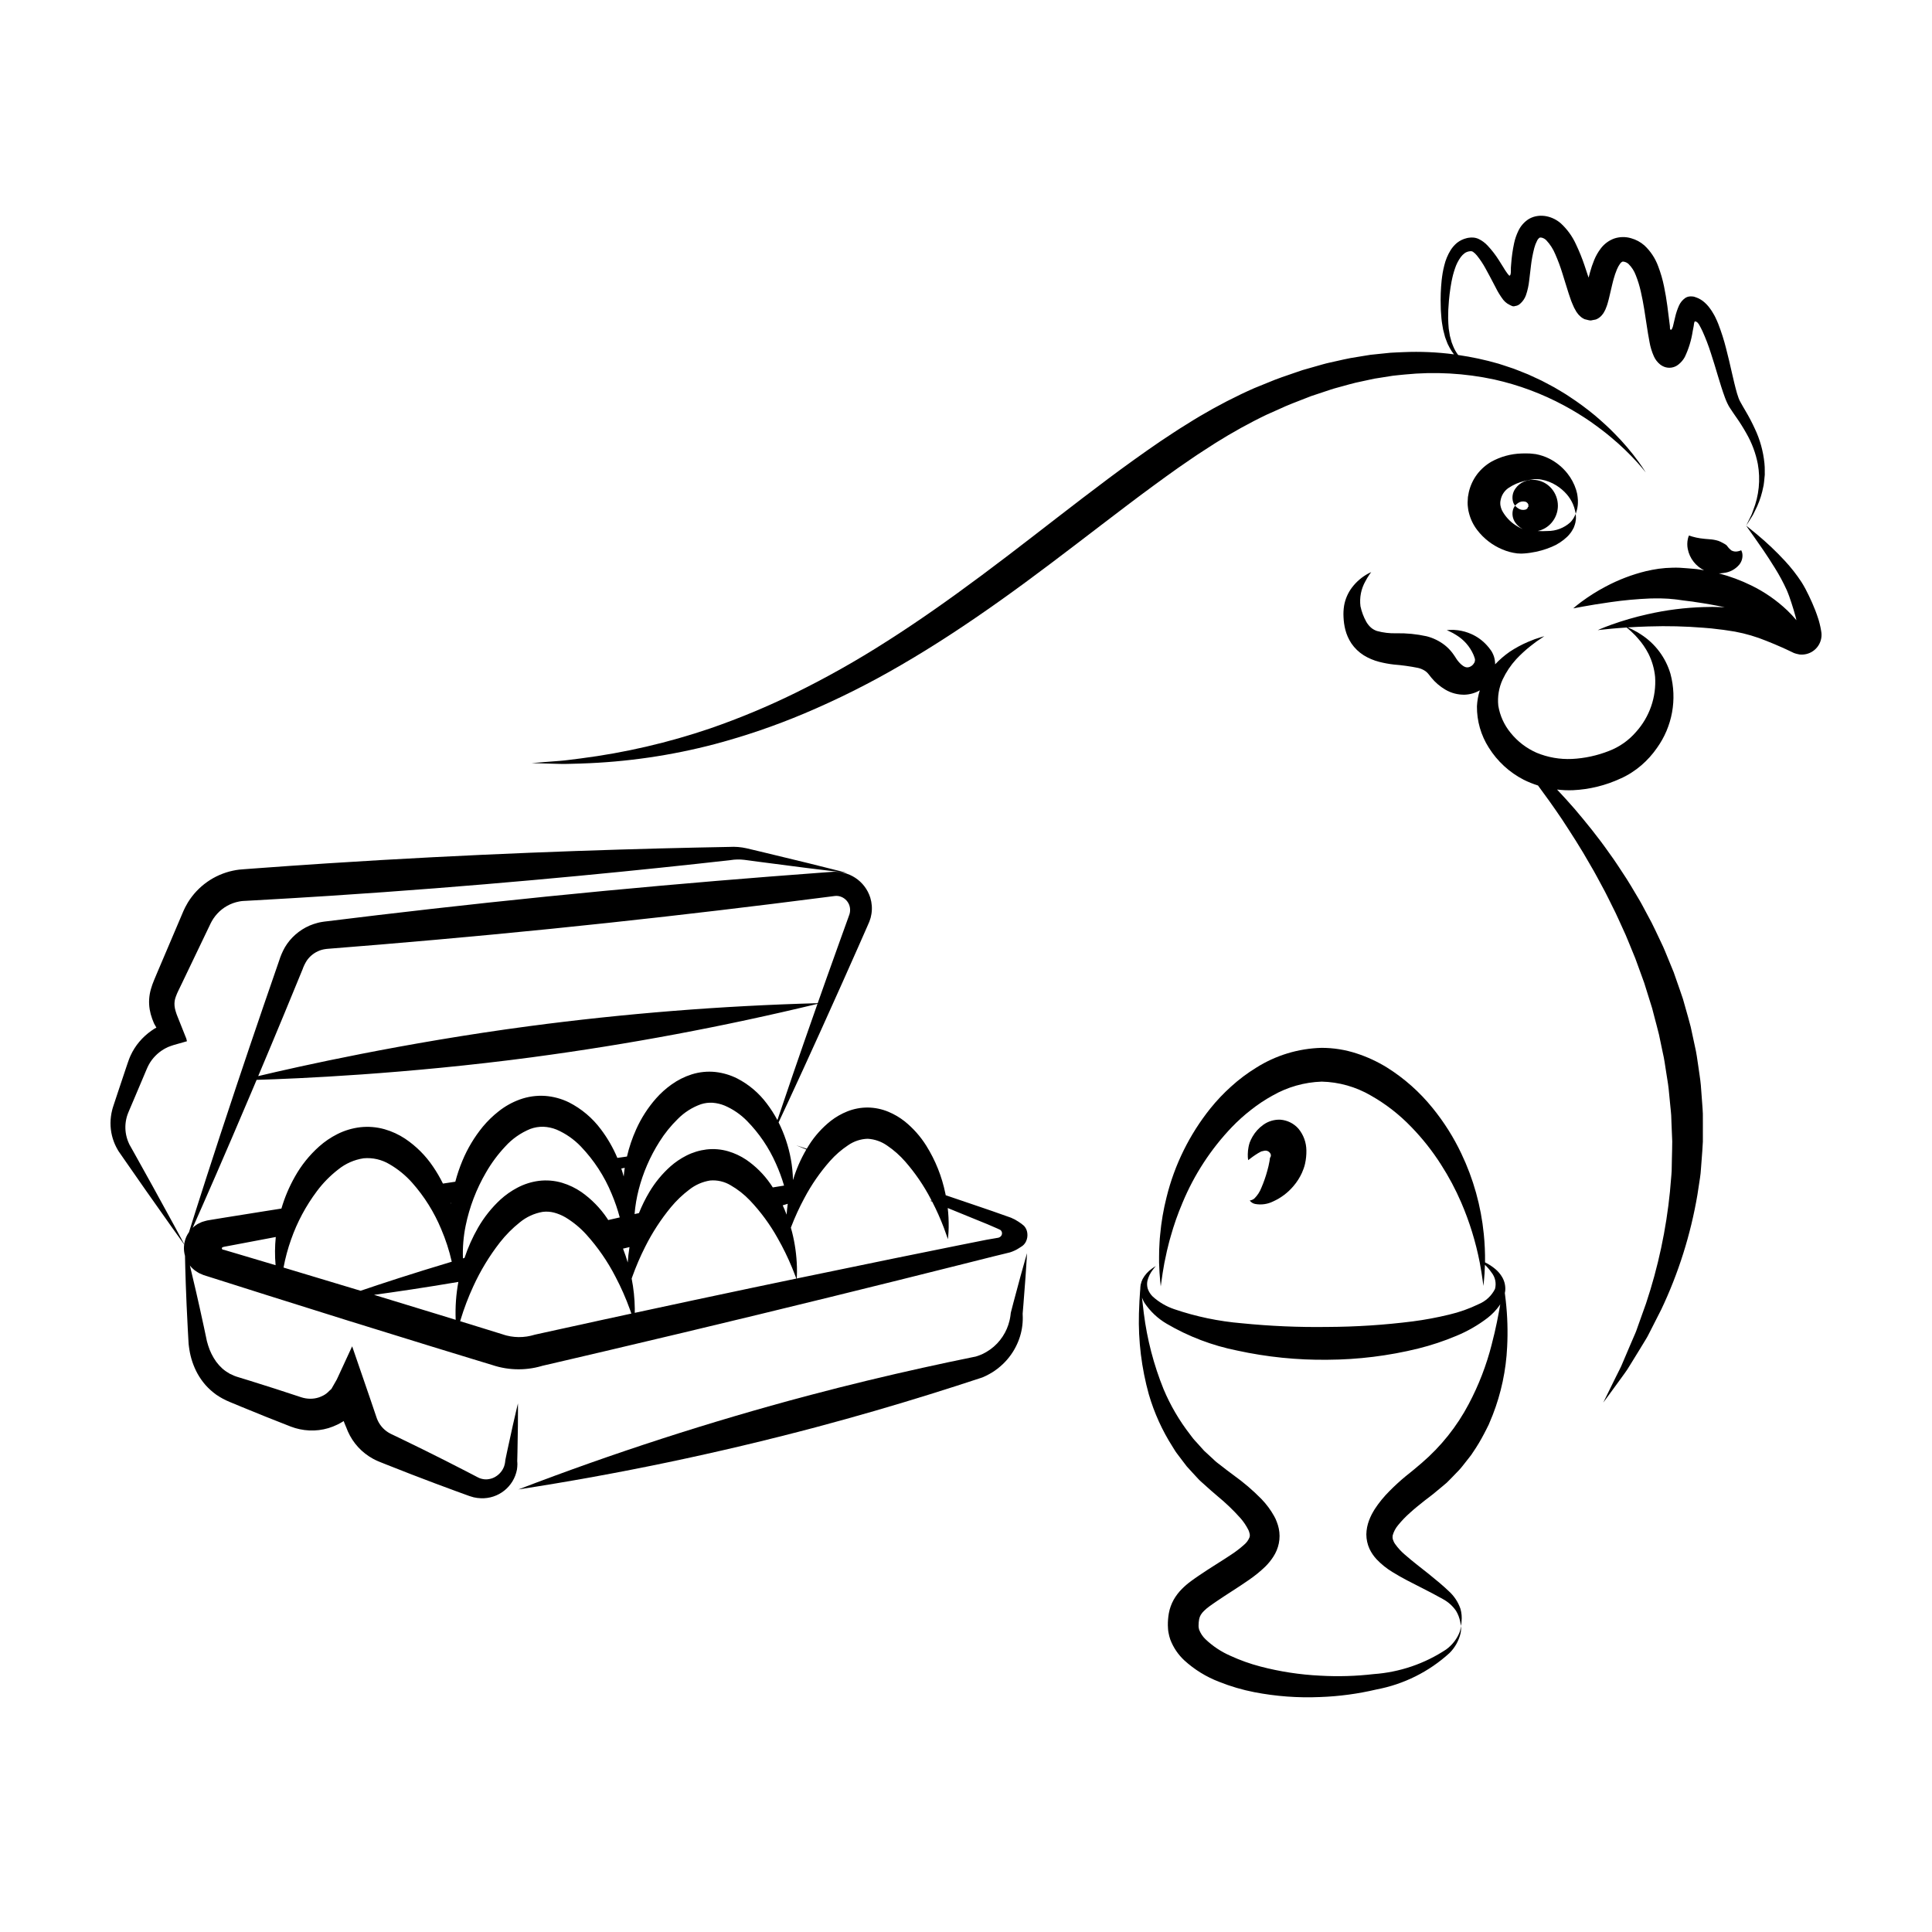 <?xml version="1.0" encoding="UTF-8"?>
<!-- Uploaded to: SVG Repo, www.svgrepo.com, Generator: SVG Repo Mixer Tools -->
<svg fill="#000000" width="800px" height="800px" version="1.1" viewBox="144 144 512 512" xmlns="http://www.w3.org/2000/svg">
 <g>
  <path d="m542.8 486.66c0.035-0.195 0.082-0.391 0.102-0.586 0.109-1.25-0.164-2.504-0.793-3.59-0.477-0.82-1.09-1.551-1.816-2.16-0.84-0.703-1.758-1.305-2.742-1.785v-0.055c0.031-2.492-0.082-4.984-0.332-7.461-0.734-7.402-2.75-14.621-5.957-21.332-2.043-4.305-4.594-8.352-7.606-12.051-3.398-4.215-7.473-7.84-12.059-10.719-2.523-1.562-5.223-2.82-8.047-3.738-3.012-0.992-6.16-1.496-9.332-1.492-6.144 0.16-12.129 1.98-17.324 5.266-2.375 1.461-4.606 3.137-6.668 5.016-1.949 1.754-3.762 3.66-5.41 5.703-5.566 6.93-9.551 14.996-11.672 23.629-0.82 3.231-1.383 6.523-1.684 9.844-0.168 1.449-0.191 2.816-0.266 4.059-0.035 1.246-0.02 2.387-0.027 3.402 0.074 2.043 0.156 3.613 0.281 4.68l0.16 1.621 0.227-1.613c0.121-1.055 0.391-2.602 0.73-4.57 0.207-0.977 0.438-2.066 0.691-3.254 0.305-1.176 0.574-2.457 0.992-3.805l-0.004-0.004c0.852-3.047 1.902-6.035 3.144-8.945 3.086-7.426 7.519-14.219 13.078-20.035 1.559-1.621 3.234-3.129 5.008-4.512 1.801-1.43 3.715-2.707 5.727-3.816 3.984-2.285 8.469-3.559 13.062-3.715 4.574 0.105 9.051 1.371 13.004 3.672 3.969 2.246 7.586 5.059 10.742 8.348 2.965 3.051 5.613 6.398 7.894 9.992 2.043 3.18 3.82 6.519 5.32 9.988 2.211 5.129 3.863 10.48 4.93 15.965 0.352 1.969 0.621 3.516 0.746 4.566l0.227 1.613 0.156-1.621c0.109-0.941 0.184-2.277 0.242-3.988v0.004c0.652 0.625 1.238 1.316 1.754 2.059 0.98 1.223 1.316 2.84 0.91 4.352-0.914 1.82-2.457 3.25-4.34 4.023-2.492 1.211-5.109 2.137-7.805 2.769-3.176 0.773-6.391 1.375-9.633 1.797-7.508 0.953-15.07 1.445-22.641 1.473-7.578 0.109-15.16-0.219-22.703-0.977-6.098-0.508-12.109-1.762-17.898-3.738-2.094-0.711-4.023-1.844-5.668-3.324-0.594-0.578-1.051-1.281-1.324-2.062-0.211-0.688-0.246-1.414-0.102-2.113 0.266-1.086 0.762-2.098 1.453-2.973 0.484-0.637 0.777-0.953 0.777-0.953h0.004c-0.363 0.211-0.711 0.438-1.043 0.688-1.027 0.719-1.871 1.672-2.469 2.773-0.23 0.461-0.395 0.953-0.496 1.457l-0.008-0.102-0.027 0.324h-0.004c-0.047 0.301-0.074 0.605-0.074 0.906l-0.066 0.777c-0.102 1.32-0.223 3.266-0.293 5.789v0.004c-0.195 7.223 0.688 14.434 2.621 21.395 1.43 4.906 3.551 9.586 6.301 13.891 0.379 0.582 0.715 1.203 1.148 1.762l1.293 1.711c0.438 0.574 0.879 1.152 1.324 1.734l1.496 1.637 1.527 1.656c0.512 0.559 1.109 1.031 1.672 1.555 1.121 1 2.356 2.137 3.406 2.988v0.004c2.18 1.785 4.219 3.738 6.098 5.84 0.812 0.926 1.504 1.945 2.066 3.039 0.051 0.117 0.121 0.238 0.164 0.348l0.105 0.32v-0.004c0.066 0.184 0.113 0.371 0.145 0.566 0.047 0.262 0.031 0.531-0.039 0.785-0.309 0.793-0.816 1.496-1.477 2.035-1.055 0.945-2.184 1.809-3.371 2.582-2.582 1.738-5.531 3.484-8.457 5.481-0.367 0.246-0.734 0.496-1.098 0.754-0.375 0.27-0.699 0.48-1.121 0.805h0.004c-0.855 0.621-1.656 1.309-2.398 2.055-0.859 0.855-1.598 1.82-2.195 2.871-0.621 1.117-1.055 2.324-1.285 3.578-0.191 1.066-0.277 2.144-0.262 3.227-0.004 0.234 0.027 0.637 0.047 0.945 0.016 0.328 0.059 0.652 0.125 0.973 0.109 0.629 0.27 1.25 0.48 1.852 0.797 2.09 2.062 3.965 3.699 5.492 2.695 2.461 5.832 4.394 9.242 5.695 3.016 1.207 6.141 2.125 9.332 2.746 5.738 1.109 11.586 1.543 17.422 1.285 5.035-0.176 10.039-0.848 14.941-2.008 7.227-1.359 13.934-4.703 19.363-9.664 1.418-1.418 2.418-3.199 2.902-5.144 0.066-0.289 0.109-0.582 0.129-0.879 0.027-0.211 0.035-0.422 0.023-0.637l-0.016-0.512-0.074 0.508-0.004-0.004c-0.027 0.207-0.07 0.41-0.133 0.609-0.066 0.277-0.156 0.551-0.27 0.812-0.746 1.711-1.934 3.195-3.441 4.301-5.734 3.801-12.355 6.051-19.219 6.539-4.703 0.547-9.441 0.688-14.168 0.418-5.359-0.258-10.68-1.07-15.871-2.43-2.719-0.711-5.367-1.66-7.922-2.832-2.457-1.07-4.707-2.566-6.644-4.418-0.734-0.711-1.301-1.574-1.664-2.531-0.051-0.172-0.086-0.352-0.113-0.531-0.02-0.082-0.027-0.164-0.023-0.246 0.004-0.102-0.016-0.109-0.008-0.289v-0.004c0-0.574 0.055-1.148 0.16-1.711 0.078-0.387 0.219-0.762 0.414-1.102 0.246-0.402 0.543-0.77 0.883-1.09 0.457-0.445 0.945-0.855 1.461-1.223 0.25-0.195 0.637-0.453 0.953-0.676l1.008-0.691c2.707-1.852 5.551-3.566 8.449-5.59 1.555-1.062 3.016-2.25 4.371-3.555 0.789-0.777 1.488-1.641 2.09-2.57 0.711-1.078 1.215-2.285 1.477-3.551 0.273-1.312 0.266-2.668-0.012-3.977-0.125-0.59-0.301-1.164-0.52-1.723l-0.32-0.793c-0.113-0.25-0.242-0.473-0.367-0.711-0.922-1.664-2.059-3.195-3.379-4.566-2.269-2.309-4.734-4.418-7.371-6.305-1.305-0.93-2.266-1.727-3.363-2.562-0.523-0.422-1.09-0.797-1.57-1.25l-1.449-1.348-1.438-1.324-1.289-1.43-1.277-1.41c-0.434-0.461-0.77-0.988-1.16-1.473-2.863-3.688-5.227-7.731-7.031-12.031-2.602-6.438-4.359-13.188-5.227-20.082-0.211-1.637-0.367-3.031-0.488-4.172v0.004c0.176 0.473 0.391 0.93 0.648 1.363 1.52 2.277 3.531 4.18 5.894 5.562 5.785 3.394 12.098 5.797 18.676 7.109 7.883 1.723 15.934 2.539 24 2.438 8.078-0.043 16.125-1.039 23.973-2.969 3.465-0.859 6.856-1.988 10.148-3.375 2.961-1.219 5.75-2.828 8.293-4.781 1.168-0.918 2.203-1.992 3.07-3.199 0.09-0.129 0.168-0.27 0.25-0.406-0.469 2.727-1.141 6.387-2.269 10.656l0.004 0.004c-1.395 5.496-3.441 10.805-6.098 15.812-3.121 5.926-7.336 11.211-12.414 15.578l-2.016 1.707c-0.688 0.582-1.52 1.223-2.262 1.828-1.52 1.258-2.973 2.59-4.356 3.992-1.441 1.445-2.734 3.027-3.856 4.734-0.277 0.477-0.559 0.926-0.816 1.422l0.004-0.004c-0.262 0.516-0.496 1.043-0.699 1.582-0.449 1.184-0.691 2.434-0.715 3.699 0.004 1.316 0.289 2.617 0.828 3.816 0.484 1.02 1.121 1.957 1.887 2.781 1.234 1.297 2.633 2.422 4.16 3.352 2.707 1.684 5.195 2.887 7.441 4.039 2.227 1.129 4.281 2.188 5.934 3.133 1.398 0.746 2.602 1.812 3.504 3.113 0.543 0.895 0.922 1.875 1.121 2.902 0.078 0.363 0.129 0.645 0.16 0.832l0.051 0.289 0.043-0.289c0.031-0.191 0.066-0.477 0.102-0.855h-0.004c0.125-1.145 0.027-2.301-0.289-3.406-0.617-1.785-1.676-3.383-3.074-4.648-1.547-1.473-3.297-2.941-5.305-4.551-1.984-1.598-4.223-3.266-6.301-5.098h-0.004c-0.984-0.832-1.863-1.785-2.613-2.836-0.281-0.391-0.492-0.828-0.629-1.289-0.078-0.332-0.09-0.672-0.035-1.008 0.277-1.004 0.77-1.934 1.441-2.727 0.965-1.184 2.027-2.289 3.176-3.297 1.207-1.113 2.586-2.195 3.969-3.301 0.73-0.559 1.406-1.051 2.184-1.68l2.387-1.98 1.188-1.004c0.379-0.352 0.73-0.73 1.094-1.098l2.129-2.203c0.699-0.734 1.281-1.562 1.914-2.336l0.918-1.172 0.453-0.586 0.402-0.617 0.004 0.004c1.082-1.582 2.07-3.231 2.957-4.934 0.426-0.836 0.863-1.652 1.254-2.477 0.348-0.844 0.691-1.676 1.031-2.5v0.004c2.258-5.781 3.551-11.891 3.836-18.09 0.211-4.07 0.086-8.148-0.367-12.199-0.082-0.789-0.168-1.473-0.246-2.059z"/>
  <path d="m480.42 451.79c-0.145 0.828-0.332 1.645-0.566 2.453-0.418 1.551-0.949 3.07-1.586 4.547-0.406 1.047-1.027 2-1.824 2.797-0.25 0.223-0.547 0.387-0.867 0.484-0.125 0.039-0.254 0.062-0.387 0.074 0.348 0.48 0.863 0.805 1.445 0.918 1.609 0.297 3.273 0.062 4.742-0.664 2.086-0.934 3.934-2.328 5.406-4.078 0.91-1.055 1.66-2.234 2.238-3.5 0.16-0.348 0.301-0.699 0.426-1.059 0.168-0.449 0.305-0.906 0.406-1.375 0.254-1.152 0.371-2.332 0.352-3.512-0.02-2.117-0.77-4.164-2.129-5.789-1.219-1.371-2.926-2.215-4.754-2.356-1.629-0.07-3.238 0.41-4.562 1.367-1.152 0.824-2.117 1.887-2.824 3.113-0.293 0.5-0.543 1.02-0.75 1.559-0.133 0.391-0.238 0.793-0.312 1.203-0.121 0.621-0.188 1.25-0.199 1.883-0.02 0.535 0.016 1.066 0.098 1.594 0 0 0.453-0.363 1.234-0.922 0.391-0.277 0.863-0.598 1.402-0.926 0.27-0.168 0.551-0.32 0.84-0.457 0.23-0.074 0.469-0.129 0.711-0.164 0.746-0.207 1.527 0.195 1.797 0.922 0.074 0.262 0.043 0.543-0.09 0.785-0.102 0.168-0.188 0.191-0.188 0.191s0.016 0.012 0.055-0.008c0.051-0.145 0.012 0.148-0.023 0.328-0.023 0.195-0.043 0.391-0.09 0.59z"/>
  <path d="m626.63 311.24c-0.102-0.656-0.258-1.383-0.41-1.977-0.172-0.707-0.258-0.941-0.383-1.34-0.234-0.738-0.492-1.445-0.754-2.137-0.535-1.375-1.109-2.672-1.703-3.902-0.297-0.617-0.598-1.211-0.906-1.801-0.352-0.613-0.672-1.25-1.043-1.801-1.32-2.016-2.809-3.918-4.449-5.68-2.301-2.484-4.762-4.812-7.367-6.981-0.914-0.766-1.637-1.34-2.125-1.73l-0.746-0.598 0.543 0.789 1.582 2.231c1.359 1.934 3.348 4.727 5.516 8.254 1.168 1.867 2.211 3.812 3.125 5.82 0.246 0.523 0.41 1.055 0.629 1.586l0.609 1.793c0.402 1.215 0.777 2.461 1.117 3.731 0.074 0.285 0.137 0.574 0.207 0.863-0.758-0.91-1.566-1.773-2.422-2.594-2.816-2.672-6.027-4.902-9.52-6.606-2.762-1.355-5.648-2.43-8.621-3.207 0.074-0.004 0.156 0 0.23-0.004l0.508-0.043 0.57-0.074c1.609-0.176 3.086-0.969 4.121-2.215 0.641-0.797 0.934-1.82 0.809-2.836-0.035-0.34-0.141-0.664-0.312-0.957-0.273 0.129-0.566 0.223-0.863 0.277-0.605 0.148-1.242 0.055-1.781-0.254-0.457-0.379-0.863-0.816-1.203-1.301l-0.07-0.078-0.137-0.098-0.281-0.188c-0.188-0.121-0.383-0.223-0.574-0.32l-0.004 0.004c-0.359-0.211-0.738-0.387-1.129-0.531-0.758-0.234-1.539-0.379-2.328-0.426-0.801-0.066-1.656-0.125-2.469-0.25-0.711-0.102-1.414-0.258-2.106-0.457-0.547-0.16-0.887-0.297-0.887-0.297-0.145 0.297-0.25 0.609-0.312 0.934-0.18 0.855-0.191 1.742-0.027 2.602 0.238 1.262 0.777 2.441 1.574 3.449 0.738 0.938 1.676 1.703 2.75 2.234-0.324-0.051-0.648-0.113-0.977-0.156-0.609-0.113-1.227-0.191-1.848-0.234l-1.828-0.152-1.801-0.125c-0.586-0.047-1.266-0.012-1.883-0.012-1.223 0.02-2.441 0.113-3.648 0.273-1.16 0.18-2.293 0.375-3.367 0.633-3.727 0.91-7.324 2.285-10.711 4.09-2.246 1.18-4.394 2.531-6.43 4.039-1.438 1.07-2.168 1.746-2.168 1.746l2.707-0.504c1.73-0.309 4.219-0.742 7.242-1.16 3.438-0.492 6.902-0.812 10.371-0.957 0.945-0.035 1.906-0.023 2.871-0.023 0.953 0.059 1.941 0.039 2.891 0.168 0.492 0.059 0.938 0.059 1.477 0.148l1.598 0.227 1.621 0.203c0.547 0.055 1.094 0.125 1.633 0.23 2.688 0.383 5.273 0.844 7.727 1.375-0.336-0.016-0.668-0.031-1-0.035l-2.246-0.062-2.188 0.043v-0.004c-5.066 0.141-10.102 0.781-15.039 1.91-3.305 0.738-6.555 1.68-9.738 2.828-2.246 0.816-3.438 1.379-3.438 1.379s1.309-0.172 3.664-0.387c1.109-0.102 2.457-0.211 4-0.309l0.578 0.496-0.004-0.004c0.367 0.297 0.715 0.617 1.043 0.953l0.641 0.621 0.676 0.754v-0.004c1.129 1.258 2.09 2.656 2.859 4.16 0.949 1.91 1.543 3.977 1.746 6.102 0.359 5.352-1.469 10.617-5.059 14.602-1.941 2.246-4.406 3.981-7.184 5.039-3.121 1.23-6.426 1.945-9.781 2.113-3.207 0.148-6.406-0.41-9.371-1.637-2.703-1.188-5.078-3.012-6.922-5.316-1.691-2.062-2.809-4.531-3.238-7.164-0.25-2.379 0.152-4.777 1.156-6.949 0.922-1.957 2.133-3.766 3.59-5.363 1.176-1.254 2.441-2.418 3.789-3.484l1.523-1.168 1.172-0.793 0.973-0.668-1.125 0.348-1.375 0.438-1.832 0.734 0.004-0.004c-1.688 0.723-3.305 1.598-4.836 2.609-1.402 0.977-2.703 2.098-3.875 3.34-0.004-0.703-0.109-1.402-0.32-2.078-0.109-0.332-0.25-0.656-0.41-0.969l-0.246-0.449-0.25-0.344c-0.289-0.414-0.605-0.809-0.949-1.18-1.152-1.285-2.566-2.312-4.144-3.012-1.117-0.496-2.301-0.832-3.512-0.992-0.738-0.102-1.484-0.133-2.227-0.094-0.254 0.012-0.508 0.039-0.762 0.078 0 0 0.25 0.09 0.695 0.289 0.637 0.293 1.25 0.629 1.84 1.008 1.996 1.219 3.574 3.019 4.519 5.16 0.137 0.316 0.25 0.641 0.348 0.969l0.07 0.219 0.008 0.152h-0.004c0.004 0.098 0 0.195-0.008 0.293-0.031 0.184-0.086 0.363-0.168 0.531-0.094 0.164-0.203 0.316-0.324 0.461-0.273 0.316-0.633 0.555-1.031 0.684-0.336 0.113-0.699 0.109-1.035-0.008-0.395-0.152-0.754-0.379-1.062-0.668-0.52-0.469-0.977-1.004-1.355-1.594l-0.344-0.543c-0.027-0.047-0.203-0.301-0.324-0.469l-0.398-0.551v0.004c-0.574-0.738-1.234-1.406-1.969-1.988-1.422-1.102-3.055-1.902-4.801-2.344-2.637-0.582-5.336-0.848-8.039-0.793-1.73 0.055-3.457-0.152-5.129-0.609-0.566-0.191-1.094-0.488-1.551-0.875-0.508-0.449-0.938-0.98-1.273-1.57-0.711-1.285-1.23-2.672-1.535-4.109-0.293-2.297 0.172-4.629 1.316-6.641 0.324-0.621 0.688-1.223 1.086-1.801 0.281-0.402 0.445-0.605 0.445-0.605s-0.242 0.094-0.691 0.328c-1.738 0.922-3.25 2.215-4.434 3.789-1.051 1.406-1.758 3.039-2.059 4.769-0.164 1.02-0.215 2.059-0.152 3.09 0.047 1.105 0.203 2.207 0.473 3.281 0.328 1.289 0.871 2.516 1.605 3.629 0.859 1.262 1.973 2.336 3.266 3.152 1.266 0.781 2.641 1.363 4.082 1.734 1.285 0.332 2.594 0.574 3.914 0.723 2.16 0.168 4.305 0.469 6.426 0.895 0.656 0.156 1.281 0.422 1.848 0.789 0.227 0.156 0.434 0.332 0.625 0.527l0.145 0.164c0.078 0.074 0.148 0.156 0.211 0.246 0.234 0.301 0.457 0.598 0.703 0.891 1.035 1.25 2.277 2.309 3.676 3.133 1.562 0.926 3.359 1.391 5.176 1.344 1.398-0.055 2.762-0.453 3.969-1.156-0.434 1.371-0.691 2.793-0.762 4.231-0.035 3.879 1.055 7.688 3.144 10.961 2.262 3.617 5.461 6.559 9.258 8.512 1.219 0.605 2.484 1.109 3.781 1.516 1.961 2.633 4.09 5.606 6.34 8.938 2.41 3.684 5.035 7.711 7.559 12.195 1.324 2.203 2.523 4.578 3.836 6.973 0.641 1.207 1.227 2.461 1.859 3.711 0.625 1.254 1.273 2.519 1.84 3.836 0.594 1.305 1.195 2.629 1.801 3.965 0.582 1.348 1.117 2.731 1.695 4.113l0.855 2.086c0.277 0.703 0.516 1.426 0.781 2.141 0.52 1.434 1.047 2.879 1.578 4.34 0.461 1.48 0.93 2.973 1.398 4.477l0.707 2.262 0.602 2.312c0.395 1.547 0.836 3.094 1.211 4.668l1 4.777c0.383 1.594 0.598 3.207 0.844 4.801 0.23 1.598 0.539 3.176 0.711 4.758 0.156 1.582 0.309 3.156 0.461 4.715 0.07 0.781 0.18 1.559 0.219 2.332l0.086 2.316 0.188 4.586c0.008 1.516-0.062 3.012-0.086 4.5l-0.043 2.215c-0.016 0.734-0.008 1.469-0.094 2.191l-0.371 4.301 0.004 0.012c-1.008 10.121-3.137 20.102-6.356 29.754l-2.106 5.894-0.488 1.383c-0.164 0.453-0.371 0.879-0.551 1.309l-1.074 2.492-1.918 4.508c-0.547 1.41-1.246 2.598-1.777 3.723l-3.418 6.945s1.648-2.195 4.586-6.258c0.711-1.027 1.605-2.117 2.367-3.438l2.606-4.231 1.445-2.371c0.242-0.414 0.516-0.816 0.742-1.254l0.684-1.332 2.922-5.742 0.004-0.004c4.582-9.656 7.812-19.898 9.598-30.434 0.23-1.5 0.461-3.019 0.695-4.555 0.137-0.77 0.18-1.547 0.242-2.332l0.18-2.367c0.109-1.586 0.262-3.191 0.324-4.812 0-1.625 0-3.266 0.004-4.922l-0.008-2.496c-0.016-0.836-0.105-1.668-0.156-2.512-0.125-1.68-0.25-3.371-0.379-5.082-0.156-1.703-0.457-3.402-0.688-5.121-0.25-1.715-0.477-3.449-0.883-5.156l-1.102-5.113c-0.418-1.68-0.91-3.324-1.367-4.969l-0.695-2.453c-0.258-0.805-0.543-1.598-0.816-2.391l-1.645-4.707c-0.625-1.523-1.242-3.031-1.855-4.523-0.312-0.742-0.605-1.492-0.934-2.219l-1.016-2.152c-0.684-1.426-1.332-2.844-2.031-4.219-0.727-1.359-1.445-2.703-2.156-4.031-0.691-1.336-1.461-2.606-2.215-3.863-0.754-1.258-1.473-2.504-2.242-3.699-1.566-2.371-3.031-4.703-4.617-6.848-3.047-4.363-6.195-8.188-9.102-11.625-1.637-1.883-3.215-3.613-4.734-5.223h0.004c1.41 0.172 2.836 0.227 4.258 0.172 4.359-0.207 8.641-1.266 12.598-3.109 0.465-0.184 0.98-0.469 1.469-0.723 0.504-0.246 0.961-0.555 1.43-0.844 0.91-0.582 1.777-1.227 2.594-1.934 1.555-1.34 2.934-2.871 4.102-4.559 4.098-5.691 5.414-12.926 3.59-19.695-1.273-4.297-4.051-7.992-7.82-10.414l-0.895-0.57-0.82-0.438v-0.004c-0.418-0.238-0.852-0.449-1.297-0.633l-0.5-0.215c1.668-0.105 3.562-0.203 5.648-0.262l0.004 0.004c4.832-0.16 9.672-0.039 14.492 0.352l2.039 0.172 2.07 0.25c1.398 0.129 2.801 0.41 4.234 0.609v0.004c2.836 0.527 5.609 1.348 8.273 2.441 1.422 0.555 2.82 1.148 4.195 1.762l1.035 0.469 2.074 0.984h-0.004c0.324 0.121 0.656 0.215 0.992 0.285l0.488 0.105 0.461 0.031c0.629 0.012 1.25-0.086 1.844-0.289 2.469-0.844 3.934-3.383 3.434-5.945z"/>
  <path d="m608.13 281.13c0.145-0.242 0.332-0.488 0.477-0.781l0.461-0.941v0.004c0.852-1.633 1.504-3.359 1.945-5.144l0.367-1.668c0.113-0.578 0.137-1.191 0.211-1.82l0.094-0.961-0.008-0.996h0.004c0.012-0.695-0.016-1.391-0.09-2.082-0.32-3.152-1.172-6.231-2.527-9.098-0.738-1.613-1.559-3.188-2.469-4.715-0.449-0.785-0.938-1.578-1.34-2.336-0.094-0.184-0.227-0.395-0.289-0.555-0.074-0.164-0.152-0.336-0.223-0.535-0.145-0.379-0.281-0.801-0.41-1.234-1.016-3.527-1.762-7.609-2.887-11.852h0.004c-0.562-2.238-1.262-4.441-2.098-6.598-0.234-0.566-0.473-1.137-0.762-1.715-0.082-0.16-0.113-0.25-0.234-0.465l-0.363-0.625c-0.238-0.426-0.504-0.836-0.801-1.227-0.543-0.773-1.199-1.457-1.945-2.035-0.352-0.254-0.723-0.48-1.109-0.672-0.387-0.172-0.781-0.32-1.184-0.445-0.195-0.051-0.395-0.074-0.598-0.074-0.203-0.023-0.41-0.02-0.613 0.008-0.414 0.039-0.812 0.184-1.156 0.418-0.703 0.5-1.262 1.176-1.621 1.961-0.461 1.023-0.816 2.09-1.059 3.188l-0.559 2.344-0.047 0.156-0.031 0.082-0.059 0.152c-0.035 0.09-0.074 0.176-0.117 0.262-0.086 0.141-0.164 0.305-0.344 0.273-0.191-0.102-0.184-0.391-0.203-0.547-0.004-0.09-0.004-0.168-0.004-0.242l0.004-0.102h-0.004c0.004-0.031 0.004-0.062-0.004-0.09l-0.074-0.586c-0.395-3.144-0.75-6.477-1.484-9.953-0.371-1.824-0.895-3.617-1.562-5.356-0.766-2.09-2.012-3.969-3.641-5.492-1.016-0.891-2.223-1.543-3.527-1.902-1.469-0.438-3.035-0.406-4.488 0.082-1.414 0.52-2.644 1.438-3.547 2.637-0.707 0.93-1.285 1.945-1.73 3.023-0.445 1.078-0.824 2.188-1.125 3.312l-0.211 0.797-0.102 0.395v0.008l0.004 0.004-0.004 0.004c0.008 0.027 0.008 0.059 0 0.086-0.023 0.031-0.035 0.02-0.066-0.004l-0.023-0.027-0.012-0.016-0.008-0.012-0.004-0.004-0.055-0.172c-0.316-0.945-0.629-1.887-0.941-2.82h0.004c-0.652-1.941-1.418-3.84-2.301-5.691-0.953-2.094-2.312-3.977-4.004-5.539-1.078-0.941-2.379-1.59-3.781-1.879-0.367-0.078-0.738-0.125-1.109-0.133-0.395-0.027-0.789-0.016-1.18 0.039-0.848 0.102-1.668 0.375-2.406 0.805-1.23 0.777-2.211 1.898-2.82 3.223-0.477 0.996-0.836 2.043-1.074 3.121-0.398 1.844-0.664 3.719-0.797 5.602l-0.051 0.66-0.023 0.301v0.422c0 0.191 0.004 0.402-0.008 0.625l0.004 0.004c-0.008 0.238-0.035 0.473-0.086 0.707-0.023 0.121-0.082 0.234-0.176 0.32-0.105 0.086-0.199 0-0.262-0.055h0.004c-0.281-0.309-0.535-0.645-0.762-1l-0.211-0.309-0.141-0.219-0.273-0.449c-0.414-0.68-0.832-1.355-1.27-2.023l0.004 0.004c-0.875-1.383-1.871-2.68-2.988-3.871-0.668-0.723-1.461-1.312-2.344-1.746-0.504-0.242-1.051-0.375-1.609-0.395-0.293-0.016-0.582 0-0.871 0.039-0.242 0.016-0.484 0.059-0.719 0.125-0.934 0.219-1.805 0.641-2.559 1.234-0.66 0.551-1.23 1.203-1.691 1.926-0.781 1.262-1.352 2.641-1.695 4.082-0.188 0.668-0.293 1.324-0.426 1.973-0.09 0.648-0.207 1.285-0.266 1.91v-0.004c-0.242 2.332-0.324 4.672-0.242 7.012-0.004 1.078 0.129 2.156 0.188 3.172 0.09 1.02 0.293 1.992 0.441 2.922l0.352 1.352 0.164 0.645 0.23 0.617 0.453 1.184 0.555 1.074 0.004 0.004c0.32 0.594 0.691 1.16 1.113 1.688-4.43-0.586-8.906-0.781-13.371-0.586-1.141 0.055-2.301 0.086-3.461 0.164l-3.5 0.359-1.773 0.184-1.77 0.285-3.578 0.59c-1.199 0.211-2.383 0.516-3.59 0.773-1.199 0.285-2.43 0.508-3.629 0.855l-3.629 1.031-1.832 0.523-1.809 0.617c-2.418 0.836-4.887 1.637-7.293 2.668l-3.66 1.484c-1.223 0.516-2.43 1.113-3.656 1.676h0.008c-4.93 2.359-9.715 5.008-14.328 7.934-2.371 1.434-4.652 3.004-6.996 4.539-2.289 1.59-4.625 3.172-6.902 4.836-4.602 3.285-9.145 6.727-13.727 10.219-9.141 6.992-17.91 13.91-26.535 20.32-8.613 6.422-17.062 12.375-25.352 17.641v-0.004c-7.824 5.012-15.922 9.574-24.258 13.672-7.269 3.566-14.754 6.684-22.406 9.332-11.164 3.805-22.684 6.477-34.383 7.977-2.082 0.238-3.93 0.539-5.543 0.648l-4.082 0.316-3.375 0.27 3.383 0.102 4.109 0.113c1.629 0.055 3.5-0.062 5.613-0.098l0.004-0.004c12-0.379 23.918-2.113 35.531-5.172 8.043-2.148 15.926-4.848 23.598-8.078 8.805-3.715 17.359-7.996 25.609-12.816 8.723-5.051 17.559-10.863 26.445-17.188 8.898-6.316 17.816-13.18 26.914-20.137 4.551-3.469 9.031-6.902 13.496-10.168 2.219-1.664 4.461-3.223 6.664-4.809 2.238-1.516 4.426-3.094 6.66-4.508 4.305-2.863 8.758-5.488 13.344-7.867 1.125-0.559 2.223-1.148 3.356-1.672l3.414-1.523c2.246-1.066 4.539-1.902 6.789-2.789l1.684-0.656 1.699-0.562 3.367-1.121c1.113-0.383 2.25-0.637 3.359-0.961 1.117-0.293 2.219-0.641 3.332-0.891l3.316-0.719 1.641-0.352 1.641-0.258 3.25-0.516c1.078-0.133 2.148-0.219 3.211-0.332h0.004c7.914-0.793 15.902-0.348 23.676 1.324 6.457 1.438 12.688 3.758 18.508 6.898 2.41 1.297 4.746 2.723 7 4.273 2.059 1.465 3.918 2.852 5.504 4.207 2.473 2.055 4.797 4.285 6.953 6.672 1.477 1.645 2.168 2.59 2.168 2.59s-0.574-1.016-1.879-2.82v-0.004c-1.914-2.637-4.027-5.121-6.32-7.43-1.473-1.535-3.231-3.125-5.203-4.816-2.176-1.805-4.449-3.484-6.816-5.027-1.254-0.871-2.641-1.625-4.035-2.473l-2.195-1.168-1.129-0.594-1.172-0.547-2.402-1.109-2.527-1.008c-0.43-0.168-0.855-0.348-1.293-0.504l-1.336-0.445c-0.898-0.293-1.801-0.613-2.731-0.895-3.496-1.008-7.059-1.773-10.66-2.293-0.535-0.711-0.977-1.484-1.312-2.305l-0.41-1.039-0.312-1.148-0.16-0.59-0.102-0.625-0.207-1.281c-0.055-0.891-0.156-1.812-0.152-2.777 0.035-0.977-0.004-1.965 0.094-3.023 0.121-2.234 0.391-4.457 0.801-6.652 0.102-0.578 0.258-1.145 0.383-1.727 0.168-0.562 0.309-1.148 0.516-1.703 0.352-1.102 0.871-2.137 1.547-3.074 0.301-0.406 0.664-0.766 1.07-1.062 0.367-0.246 0.785-0.406 1.223-0.469 0.109-0.027 0.219-0.039 0.328-0.031 0.062 0 0.129 0 0.191 0.004 0.156 0.023 0.305 0.078 0.438 0.164 0.391 0.277 0.738 0.605 1.035 0.977 0.859 1.07 1.617 2.215 2.273 3.418 0.363 0.637 0.715 1.297 1.07 1.969 0.547 1.043 1.098 2.09 1.656 3.148h-0.004c0.562 1.137 1.23 2.215 2 3.227 0.293 0.363 0.641 0.684 1.023 0.949 0.312 0.195 0.641 0.371 0.973 0.527 0.172 0.094 0.355 0.164 0.543 0.211 0.113 0.02 0.23 0.023 0.348 0.016 0.121-0.094 0.262-0.062 0.387-0.102 0.445-0.074 0.855-0.281 1.184-0.59 0.691-0.602 1.219-1.371 1.531-2.234 0.441-1.281 0.73-2.613 0.871-3.961l0.449-3.754-0.004-0.004c0.188-1.617 0.488-3.223 0.895-4.801 0.172-0.668 0.422-1.316 0.742-1.93 0.148-0.336 0.391-0.625 0.695-0.832 0.062-0.016 0.125-0.023 0.188-0.02 0.066-0.008 0.133-0.004 0.195 0.012 0.086 0.023 0.18-0.004 0.258 0.043 0.418 0.121 0.797 0.348 1.102 0.656 1.012 1.074 1.82 2.328 2.383 3.695 0.723 1.641 1.352 3.328 1.879 5.043 0.281 0.906 0.562 1.82 0.848 2.738 0.27 0.863 0.539 1.727 0.812 2.594 0.141 0.465 0.309 0.902 0.461 1.355l0.234 0.676 0.258 0.625h-0.004c0.297 0.777 0.668 1.523 1.109 2.234 0.203 0.266 0.406 0.574 0.613 0.805 0.199 0.207 0.406 0.406 0.629 0.594 0.199 0.156 0.41 0.293 0.637 0.414l0.324 0.16 0.348 0.086 0.793 0.195c0.16 0.035 0.32 0.051 0.484 0.055 0.16-0.051 0.328-0.086 0.496-0.102 0.328-0.055 0.566-0.09 0.801-0.152 0.219-0.074 0.43-0.176 0.625-0.297 0.449-0.266 0.836-0.617 1.148-1.031l0.277-0.371c0.09-0.133 0.176-0.312 0.266-0.469 0.086-0.168 0.18-0.309 0.258-0.496l0.23-0.602 0.008 0.004c0.164-0.426 0.309-0.863 0.422-1.309 0.141-0.445 0.25-0.953 0.371-1.434 0.23-0.988 0.461-1.977 0.695-2.969l0.266-1.082 0.184-0.684c0.23-0.852 0.516-1.688 0.852-2.504 0.223-0.555 0.512-1.078 0.863-1.562 0.141-0.215 0.336-0.391 0.562-0.516 0.07-0.031 0.219-0.074 0.648 0.039 0.371 0.102 0.715 0.285 1.004 0.539 0.863 0.848 1.527 1.879 1.945 3.016 0.559 1.398 1 2.84 1.328 4.312 0.711 3.047 1.145 6.227 1.637 9.422l0.266 1.691c0.121 0.754 0.25 1.5 0.398 2.223h-0.004c0.227 1.316 0.617 2.602 1.16 3.82 0.379 0.852 0.953 1.598 1.68 2.18 0.316 0.25 0.672 0.453 1.047 0.598 1.281 0.5 2.734 0.266 3.797-0.609 0.691-0.543 1.266-1.223 1.684-2 1.027-2.16 1.73-4.457 2.086-6.824l0.207-1.074 0.047-0.246 0.027-0.16 0.016-0.133c0.012-0.129 0.027-0.262 0.051-0.402v0.004c0.02-0.148 0.059-0.293 0.113-0.43 0.031-0.066 0.082-0.137 0.148-0.145v-0.004c0.062-0.004 0.125 0.004 0.188 0.02 0.262 0.094 0.488 0.266 0.648 0.488 0.055 0.062 0.102 0.129 0.148 0.199l0.078 0.113c0.023 0.031 0.113 0.203 0.164 0.297 0.25 0.441 0.48 0.91 0.707 1.383l0.004-0.004c0.879 1.938 1.641 3.922 2.281 5.949 1.344 4.035 2.332 7.973 3.723 11.758 0.18 0.477 0.371 0.949 0.602 1.441 0.105 0.238 0.238 0.492 0.379 0.742 0.137 0.262 0.273 0.438 0.406 0.656 0.539 0.848 1.066 1.574 1.566 2.312v-0.004c0.973 1.379 1.871 2.805 2.695 4.277 1.469 2.539 2.504 5.305 3.062 8.188 0.73 4.109 0.305 8.344-1.234 12.227l-0.352 0.973c-0.113 0.301-0.266 0.562-0.383 0.816l-0.621 1.266-0.508 1.035 0.625-0.969z"/>
  <path d="m562.16 277.32c0.023-0.543-0.004-1.086-0.074-1.621-0.043-0.297-0.074-0.617-0.145-0.938l-0.266-0.996c-0.5-1.57-1.289-3.039-2.316-4.324-1.305-1.641-2.953-2.977-4.824-3.914-1.125-0.559-2.32-0.957-3.555-1.184l-1.023-0.113-0.523-0.047-0.438-0.012c-0.586-0.023-1.188-0.02-1.801 0.008-2.777 0.082-5.492 0.82-7.93 2.156-1.469 0.844-2.754 1.965-3.785 3.309-1.082 1.43-1.844 3.074-2.238 4.82-0.086 0.426-0.16 0.852-0.23 1.273-0.039 0.477-0.062 0.953-0.078 1.43-0.004 0.473 0.027 0.941 0.098 1.41 0.043 0.457 0.125 0.91 0.254 1.352 0.41 1.645 1.156 3.188 2.188 4.531 1.734 2.269 4.031 4.043 6.664 5.141 1.254 0.535 2.574 0.891 3.93 1.055 0.371 0.027 0.742 0.043 1.102 0.055 0.336 0 0.578-0.031 0.867-0.047 0.551-0.047 1.082-0.102 1.598-0.184v-0.004c1.926-0.277 3.805-0.801 5.598-1.562 1.523-0.633 2.918-1.547 4.109-2.691 0.258-0.246 0.496-0.512 0.707-0.793 0.219-0.246 0.406-0.516 0.566-0.801 0.156-0.273 0.309-0.527 0.434-0.773l0.277-0.754c0.141-0.41 0.23-0.836 0.273-1.27 0.051-0.305 0.059-0.613 0.031-0.922l-0.043-0.734-0.32 0.656v-0.004c-0.113 0.262-0.254 0.512-0.426 0.738-0.199 0.312-0.434 0.602-0.695 0.863-1.652 1.492-3.805 2.309-6.035 2.293-0.867 0.051-1.738 0.051-2.606 0 1.434-0.305 2.727-1.074 3.676-2.188 0.527-0.613 0.945-1.312 1.227-2.07 0.074-0.195 0.137-0.391 0.191-0.59l0.082-0.305 0.074-0.395 0.055-0.398 0.027-0.262 0.008-0.141 0.012-0.359v-0.008c-0.004-1.66-0.598-3.266-1.676-4.527-0.961-1.129-2.269-1.902-3.723-2.199-0.328-0.066-0.656-0.105-0.992-0.121-0.18-0.012-0.398-0.012-0.59-0.012l-0.293 0.012h0.004c-0.051 0.004-0.098 0.016-0.145 0.035l-0.234 0.074-0.016 0.004h-0.008c-0.074 0 0.16 0.004-0.168 0h-0.008l-0.055 0.012-0.109 0.027-0.215 0.055 0.004 0.004c-0.273 0.074-0.543 0.168-0.805 0.285-0.906 0.391-1.684 1.031-2.242 1.844-0.727 1.008-0.953 2.293-0.613 3.488 0.105 0.375 0.293 0.723 0.547 1.02 0.223-0.266 0.48-0.496 0.77-0.691 0.555-0.398 1.262-0.531 1.93-0.363 0.289 0.082 0.539 0.273 0.699 0.535 0.031 0.059 0.059 0.117 0.078 0.18l0.012 0.043 0.004 0.02 0.004 0.012c-0.328-0.008-0.09 0-0.16-0.004l0.023 0.012 0.227 0.102 0.094 0.051-0.059 0.047c-0.035 0.02-0.098 0.066-0.113 0.039l-0.008 0.016-0.008-0.004 0.004 0.008-0.07 0.004c0.035 0.184 0.066 0.09 0.086 0.031l-0.008-0.004c0.008 0.043 0.012 0.086 0.008 0.129l-0.012 0.09v0.012c0.074 0-0.164-0.004 0.164 0.004h-0.004l-0.027 0.008-0.176 0.059c-0.242 0.055-0.09 0.102-0.082 0.176l-0.004 0.004c-0.133 0.27-0.379 0.469-0.672 0.539-0.664 0.172-1.371 0.035-1.93-0.363-0.207-0.137-0.398-0.297-0.57-0.477l-0.199-0.211s-0.062 0.074-0.176 0.234h0.004c-0.164 0.238-0.289 0.504-0.375 0.785-0.336 1.191-0.113 2.477 0.613 3.484 0.488 0.703 1.141 1.273 1.902 1.664-0.066-0.023-0.133-0.051-0.199-0.074-0.633-0.277-1.238-0.617-1.805-1.016-1.285-0.875-2.367-2.016-3.172-3.348-0.336-0.535-0.559-1.129-0.668-1.75-0.035-0.125-0.051-0.254-0.043-0.383 0.012-0.121-0.047-0.25-0.012-0.367v-0.004c0.02-0.117 0.027-0.238 0.023-0.359 0.039-0.164 0.074-0.332 0.102-0.5h-0.004c0.266-1.215 0.969-2.285 1.977-3.008 1.344-0.918 2.852-1.57 4.441-1.926 0.422-0.105 0.852-0.203 1.281-0.277l0.32-0.062 0.234-0.031 0.473-0.082h0.004c0.684-0.047 1.371-0.012 2.047 0.109 1.387 0.254 2.711 0.77 3.906 1.512 1.066 0.656 2.027 1.473 2.844 2.418 0.648 0.762 1.184 1.613 1.59 2.523 0.27 0.613 0.473 1.25 0.609 1.906l0.152 0.719 0.219-0.703v-0.004c0.207-0.695 0.328-1.418 0.352-2.148z"/>
  <path d="m412.51 489.43-0.566 2.18h-0.004c-0.07 0.262-0.113 0.527-0.129 0.797l-0.074 0.527c-0.035 0.352-0.145 0.703-0.211 1.059-0.348 1.477-0.953 2.879-1.785 4.148-0.879 1.359-2.004 2.539-3.32 3.481-0.68 0.488-1.406 0.91-2.164 1.262-0.395 0.156-0.781 0.336-1.191 0.461l-0.578 0.18c-0.086 0.027-0.055 0-0.184 0.031l-0.395 0.078c-4.203 0.855-8.688 1.801-13.391 2.844-9.41 2.082-19.711 4.539-30.453 7.394-25.98 6.91-51.578 15.203-76.68 24.84 26.574-4.09 52.91-9.598 78.898-16.5 10.738-2.856 20.902-5.832 30.105-8.699 4.602-1.43 8.961-2.836 13.035-4.18l0.383-0.125v0.004c0.195-0.055 0.387-0.121 0.578-0.199l0.895-0.406c0.566-0.262 1.102-0.582 1.629-0.891v0.004c1.012-0.633 1.961-1.367 2.828-2.191 1.605-1.52 2.902-3.34 3.812-5.356 0.82-1.789 1.312-3.707 1.453-5.668 0.016-0.461 0.066-0.906 0.043-1.352l-0.02-0.656c-0.02-0.121-0.023-0.242-0.012-0.363l0.188-2.246c0.223-2.894 0.414-5.391 0.57-7.43 0.289-4.082 0.402-6.348 0.402-6.348s-0.645 2.176-1.73 6.121c-0.531 1.973-1.18 4.391-1.934 7.199z"/>
  <path d="m413.92 467.77c-0.633-0.426-1.305-0.785-2.008-1.07l-4.898-1.73-3.332-1.141-9.059-3.078c-0.031-0.16-0.059-0.312-0.09-0.473h-0.004c-0.914-4.481-2.625-8.762-5.047-12.641-1.535-2.457-3.469-4.637-5.719-6.457-1.316-1.039-2.766-1.895-4.312-2.539-1.727-0.723-3.574-1.105-5.445-1.137-1.879-0.012-3.742 0.34-5.484 1.039-1.562 0.625-3.027 1.465-4.356 2.5-2.273 1.801-4.231 3.973-5.781 6.422-0.211 0.324-0.395 0.648-0.59 0.973l-2.766-0.914 2.648 1.109h0.004c-1.496 2.547-2.68 5.269-3.527 8.102-0.047-1.883-0.238-3.754-0.578-5.606-0.621-3.363-1.711-6.625-3.242-9.684 2.805-5.984 8.801-18.898 16.766-36.734l4.383-9.859c0.758-1.715 1.527-3.469 2.316-5.254 0.199-0.461 0.387-0.859 0.598-1.379l0.332-1.008h0.004c0.09-0.34 0.16-0.688 0.211-1.035 0.223-1.43 0.117-2.887-0.305-4.269-1.402-4.477-5.773-7.336-10.434-6.828l-3.223 0.234-13.23 1.008c-18.102 1.422-37.98 3.16-58.812 5.266-20.832 2.106-40.648 4.379-58.66 6.606l-0.422 0.051-0.57 0.09c-0.387 0.055-0.754 0.145-1.117 0.234l-0.004 0.004c-0.73 0.188-1.441 0.43-2.137 0.723-1.359 0.594-2.621 1.395-3.734 2.375-1.094 0.961-2.031 2.086-2.777 3.34-0.645 1.137-1.168 2.34-1.551 3.59-1.402 4.062-2.762 8.008-4.082 11.828-2.617 7.637-5.023 14.766-7.199 21.281-6.324 18.949-10.688 32.711-12.602 38.816-0.266 0.367-0.496 0.762-0.688 1.176-0.281 0.641-0.477 1.32-0.574 2.016-0.699-1.309-3.609-6.742-8.406-15.422-1.391-2.504-2.934-5.277-4.625-8.32l-1.297-2.316-0.172-0.297-0.117-0.25c-0.082-0.164-0.156-0.344-0.23-0.531-0.152-0.367-0.281-0.746-0.383-1.129-0.441-1.59-0.488-3.262-0.137-4.871 0.086-0.414 0.199-0.82 0.344-1.219 0.062-0.203 0.152-0.395 0.23-0.594l0.293-0.699 1.246-2.926 2.59-6.121 0.668-1.586c0.117-0.289 0.215-0.492 0.312-0.699s0.215-0.418 0.32-0.625h-0.004c0.457-0.824 1.023-1.59 1.684-2.266 0.668-0.688 1.422-1.285 2.242-1.773 0.051-0.035 0.102-0.062 0.156-0.09l0.223-0.125c0.223-0.133 0.457-0.254 0.695-0.355 0.527-0.188 1.008-0.406 1.59-0.57 1.129-0.332 2.348-0.684 3.496-0.992-0.078-0.48-0.227-0.945-0.441-1.379l-0.59-1.484c-0.402-1.008-0.809-2.023-1.215-3.047l-0.309-0.777-0.152-0.391-0.07-0.195c-0.094-0.258-0.168-0.504-0.238-0.75v0.004c-0.133-0.445-0.223-0.898-0.27-1.359-0.078-0.844 0.043-1.695 0.352-2.484 0.184-0.508 0.395-1.004 0.633-1.488l0.898-1.855 7.566-15.785 0.121-0.258 0.102-0.184 0.191-0.367c0.137-0.238 0.285-0.477 0.434-0.711h0.004c0.309-0.461 0.652-0.902 1.031-1.309 1.539-1.676 3.578-2.805 5.812-3.219 0.293-0.07 0.516-0.074 0.766-0.117 0.086-0.012 0.168-0.02 0.254-0.02l0.902-0.047 2.414-0.133c6.461-0.359 13.09-0.754 19.828-1.191 38.027-2.469 72.363-5.781 97.191-8.477l8.855-0.98v-0.004c1.207-0.191 2.438-0.215 3.656-0.066l3.805 0.508 12.637 1.637 10.785 1.309-10.543-2.637-12.387-2.996-3.762-0.891h0.004c-1.477-0.328-2.992-0.449-4.504-0.359l-8.922 0.18c-25.012 0.543-59.535 1.707-97.562 4.176-6.738 0.438-13.359 0.902-19.809 1.383l-2.41 0.18c-0.422 0.035-0.754 0.047-1.246 0.105-0.539 0.078-1.117 0.152-1.598 0.27h-0.004c-4.977 1.051-9.301 4.102-11.965 8.434-0.25 0.418-0.488 0.848-0.711 1.277l-0.312 0.656-0.152 0.328-0.113 0.262c-2.379 5.594-4.668 10.98-6.852 16.109l-0.809 1.93c-0.324 0.762-0.598 1.543-0.828 2.336-0.523 1.766-0.641 3.629-0.34 5.449 0.141 0.836 0.363 1.656 0.652 2.453 0.137 0.371 0.273 0.738 0.426 1.078l0.113 0.258 0.359 0.629 0.141 0.25c0.043 0.082 0.133 0.188 0.012 0.203v-0.008c-0.156 0.07-0.309 0.148-0.453 0.238l-0.766 0.516c-1.211 0.84-2.301 1.84-3.25 2.969-0.922 1.09-1.688 2.305-2.285 3.602-0.141 0.32-0.293 0.637-0.406 0.965-0.125 0.328-0.25 0.66-0.328 0.914l-0.551 1.625-2.106 6.305-1 3.016-0.25 0.762c-0.086 0.293-0.188 0.578-0.25 0.871v0.004c-0.148 0.578-0.262 1.164-0.332 1.758-0.289 2.254-0.02 4.543 0.785 6.668 0.188 0.5 0.406 0.988 0.652 1.461 0.117 0.234 0.246 0.465 0.387 0.699l0.207 0.348 0.195 0.281 1.52 2.191 5.457 7.832c5.773 8.238 9.395 13.27 10.211 14.395v0.004c-0.09 0.645-0.09 1.297-0.004 1.941 0.043 0.363 0.117 0.723 0.219 1.074 0.066 3.539 0.25 10.301 0.734 19.34l0.145 2.621 0.078 1.352c0.066 0.508 0.113 1.055 0.207 1.566 0.348 2.215 1.074 4.356 2.144 6.324 0.598 1.078 1.309 2.09 2.117 3.023 0.867 0.969 1.84 1.84 2.902 2.598 1.098 0.75 2.277 1.383 3.508 1.887l3.078 1.277c4.16 1.719 8.543 3.481 13.109 5.254 1.562 0.598 3.211 0.941 4.883 1.027 1.723 0.086 3.453-0.125 5.106-0.617 0.836-0.258 1.648-0.578 2.43-0.961 0.715-0.34 1.832-1.047 1.578-0.887 0.055-0.031 0.039-0.016 0.039-0.012l0.027 0.078 0.137 0.359 0.289 0.715 0.156 0.367 0.082 0.188 0.172 0.441c0.078 0.203 0.156 0.398 0.246 0.594v0.004c1.367 3.09 3.719 5.637 6.688 7.25 0.359 0.188 0.727 0.383 1.09 0.535l0.527 0.227 0.418 0.168 1.656 0.66 6.461 2.535c4.215 1.629 8.238 3.137 12.016 4.519l2.785 1.012 0.344 0.125 0.168 0.062 0.234 0.074 0.945 0.281c0.625 0.145 1.266 0.23 1.91 0.25 4.637 0.195 8.715-3.047 9.566-7.613 0.066-0.465 0.105-0.934 0.113-1.402l-0.012-0.344-0.008-0.168v-0.086c-0.012 0.059-0.008-0.008-0.008-0.008-0.004-0.059-0.016-0.117-0.016-0.176l0.008-0.273 0.051-2.113c0.047-2.723 0.086-5.074 0.117-6.992 0.039-3.84 0.016-5.969 0.016-5.969s-0.512 2.066-1.355 5.812c-0.41 1.875-0.91 4.172-1.492 6.832l-0.434 2.066-0.055 0.27c-0.023 0.121-0.027 0.246-0.043 0.375l-0.016 0.133-0.023 0.164-0.031 0.215c-0.043 0.289-0.156 0.562-0.223 0.844h-0.004c-0.418 1.121-1.203 2.07-2.227 2.691-0.516 0.328-1.09 0.547-1.688 0.648-0.59 0.125-1.199 0.121-1.789-0.008-0.297-0.059-0.586-0.141-0.863-0.254-0.137-0.07-0.27-0.137-0.406-0.199l-0.105-0.047-0.16-0.086-0.32-0.168-2.633-1.367c-3.578-1.848-7.41-3.789-11.465-5.789l-6.238-3.039-1.609-0.77-0.402-0.191-0.289-0.148c-0.184-0.09-0.34-0.191-0.512-0.293-0.66-0.418-1.254-0.938-1.754-1.539-0.504-0.605-0.906-1.285-1.195-2.016-0.039-0.09-0.07-0.184-0.102-0.277l-0.152-0.441-0.539-1.59-1.09-3.215-4.457-12.961-0.27-0.773-3.305 7.152-0.75 1.621-0.664 1.164-0.66 1.152h0.008c-0.078 0.164-0.195 0.305-0.344 0.41l-0.352 0.316c-0.465 0.512-1.02 0.934-1.633 1.246-0.355 0.18-0.719 0.336-1.094 0.469-0.75 0.25-1.535 0.371-2.324 0.363-0.797-0.008-1.594-0.137-2.352-0.383-4.644-1.547-9.145-2.992-13.441-4.328l-3.188-0.98c-0.805-0.23-1.578-0.543-2.32-0.926-0.699-0.391-1.359-0.852-1.965-1.375-0.594-0.539-1.137-1.137-1.617-1.781-0.953-1.324-1.684-2.797-2.164-4.359-0.133-0.387-0.215-0.754-0.328-1.137l-0.277-1.32c-0.184-0.871-0.367-1.723-0.543-2.555-1.488-6.93-2.785-12.465-3.691-16.188 0.031 0.039 0.055 0.082 0.086 0.117l-0.004 0.004c0.207 0.266 0.438 0.512 0.691 0.734 0.242 0.242 0.508 0.461 0.801 0.645 0.312 0.188 0.578 0.402 0.93 0.574l1.113 0.48 6.574 2.082 10.348 3.281c13.93 4.406 28.363 8.91 43.172 13.461l11.039 3.379 5.469 1.664 0.789 0.246 0.855 0.23c0.574 0.137 1.148 0.258 1.73 0.352 2.32 0.375 4.684 0.379 7 0.004 0.574-0.09 1.148-0.207 1.715-0.348 0.281-0.07 0.566-0.141 0.844-0.223l0.316-0.094-0.027 0.008h0.004l0.172-0.039 5.445-1.266 10.77-2.519c14.23-3.34 27.949-6.617 41.004-9.781 13.059-3.164 25.457-6.211 37.051-9.094l16.777-4.195 8.273-2.078 2.949-0.719 1.441-0.355h0.004c0.41-0.129 0.812-0.285 1.203-0.469 0.176-0.086 0.367-0.168 0.527-0.258l0.445-0.262c0.316-0.176 0.547-0.336 0.793-0.5 0.566-0.328 1.016-0.82 1.293-1.414 0.328-0.695 0.445-1.469 0.34-2.231-0.082-0.707-0.387-1.371-0.867-1.895-0.457-0.406-0.949-0.773-1.465-1.098zm-62.137-9.578c-0.973 0.156-1.969 0.32-2.984 0.488-0.215-0.332-0.426-0.664-0.656-0.996l-0.004 0.004c-1.727-2.488-3.894-4.641-6.391-6.352-1.469-0.98-3.074-1.734-4.769-2.234-1.863-0.543-3.82-0.707-5.746-0.484-1.867 0.23-3.68 0.781-5.356 1.637-1.508 0.766-2.91 1.719-4.176 2.832-2.207 1.969-4.098 4.262-5.609 6.801-1.07 1.789-1.992 3.664-2.766 5.602-0.387 0.086-0.773 0.168-1.16 0.25v0.004c0.18-2.18 0.543-4.336 1.086-6.453 1.156-4.496 3.012-8.777 5.496-12.699 1.371-2.195 3.004-4.223 4.856-6.035 1.727-1.754 3.824-3.094 6.141-3.918 1.012-0.328 2.07-0.461 3.129-0.395 1.094 0.086 2.168 0.34 3.18 0.758 2.211 0.953 4.215 2.328 5.902 4.047 3.215 3.273 5.809 7.098 7.66 11.293 0.859 1.898 1.582 3.856 2.168 5.852zm0.977 4.824c-0.145 1.035-0.242 1.996-0.301 2.879-0.301-0.805-0.656-1.637-1.035-2.469 0.449-0.137 0.891-0.273 1.336-0.41zm-133.36-50.52c1.535-3.734 3.125-7.594 4.766-11.574 0.281-0.812 0.656-1.59 1.117-2.32 0.414-0.617 0.926-1.164 1.512-1.621 0.586-0.461 1.242-0.832 1.938-1.094 0.352-0.125 0.711-0.227 1.078-0.301 0.18-0.039 0.359-0.066 0.543-0.086l0.266-0.035 0.426-0.035c18.109-1.422 38.008-3.164 58.859-5.269 20.855-2.109 40.688-4.383 58.707-6.613l13.16-1.66 3.144-0.402 0.004 0.004c0.566-0.113 1.152-0.09 1.707 0.074 1.098 0.328 1.984 1.145 2.406 2.211 0.199 0.527 0.285 1.09 0.242 1.652-0.023 0.141-0.012 0.289-0.051 0.422-0.039 0.133-0.066 0.27-0.094 0.406-0.129 0.402-0.324 0.906-0.48 1.348l-1.945 5.391-3.629 10.145c-0.824 2.316-1.617 4.555-2.375 6.715-25.609 0.699-51.168 2.734-76.566 6.102-33.223 4.422-61.176 10.711-71.707 13.223 2.199-5.207 4.523-10.766 6.973-16.68zm-2.367 66.793-10.152-3.023-2.574-0.762-0.641-0.191-0.312-0.094-0.023-0.004-0.105-0.02-0.008 0.004c-0.168 0.004-0.32-0.09-0.395-0.238-0.074-0.164-0.004-0.355 0.16-0.43 0.078-0.035 0.168-0.055 0.258-0.082l0.07-0.02 0.035-0.012 0.266-0.051 1.27-0.238 10.02-1.895 2.184-0.414v-0.008c-0.254 2.484-0.273 4.988-0.051 7.477zm-3.379-14.23-10.07 1.609-3.453 0.566-1.211 0.203c-0.391 0.082-0.746 0.211-1.121 0.312l-0.277 0.082-0.234 0.109-0.465 0.219-0.465 0.223-0.406 0.277-0.008 0.004c-0.312 0.215-0.605 0.457-0.883 0.719 2.836-6.371 8.395-19.008 15.656-36.156 0.422-1 0.855-2.019 1.289-3.051 10.371-0.305 39.418-1.516 73.219-6.016l0.004-0.004c25.367-3.394 50.535-8.109 75.41-14.121-5.106 14.484-8.746 25.223-10.621 30.805-0.816-1.539-1.758-3.008-2.812-4.391-2.078-2.785-4.766-5.062-7.852-6.652-1.797-0.898-3.738-1.477-5.734-1.703-2.125-0.227-4.277-0.012-6.316 0.633-1.918 0.609-3.727 1.52-5.359 2.695-1.488 1.059-2.856 2.285-4.066 3.656-2.168 2.457-3.953 5.231-5.293 8.223-1.043 2.312-1.859 4.723-2.434 7.195-0.836 0.117-1.688 0.242-2.547 0.363-1.133-2.695-2.598-5.238-4.359-7.57-2.242-3.012-5.148-5.465-8.5-7.164-1.957-0.953-4.074-1.527-6.246-1.695-2.293-0.156-4.594 0.168-6.758 0.953-2.019 0.734-3.906 1.789-5.59 3.129-1.543 1.207-2.949 2.578-4.203 4.082-2.234 2.731-4.055 5.773-5.41 9.031-0.75 1.801-1.379 3.652-1.875 5.543l-3.281 0.496v-0.004c-0.766-1.559-1.641-3.062-2.621-4.496-1.965-2.922-4.481-5.434-7.402-7.394-1.676-1.109-3.512-1.957-5.445-2.508-2.098-0.594-4.289-0.773-6.457-0.531-2.117 0.25-4.176 0.871-6.078 1.832-1.734 0.875-3.348 1.969-4.797 3.262-2.574 2.293-4.746 5-6.43 8.008-1.512 2.672-2.711 5.504-3.574 8.449-1.629 0.254-3.269 0.516-4.922 0.777zm97.168 9.434c-0.242 1.492-0.387 2.856-0.469 4.082-0.344-1.184-0.754-2.41-1.246-3.672 0.574-0.141 1.148-0.273 1.719-0.41zm-2.168-20.82 0.906-0.188c-0.121 0.789-0.203 1.555-0.27 2.309-0.188-0.695-0.398-1.406-0.637-2.121zm-0.418 12.957c-1.016 0.23-2.023 0.457-3.051 0.695-0.102-0.156-0.191-0.309-0.297-0.465v-0.004c-1.828-2.707-4.133-5.062-6.801-6.945-1.566-1.074-3.285-1.902-5.106-2.453-2.004-0.598-4.109-0.77-6.188-0.516-2.004 0.262-3.945 0.883-5.731 1.836-1.605 0.848-3.094 1.898-4.438 3.121-2.34 2.168-4.34 4.676-5.93 7.441-1.465 2.547-2.668 5.234-3.59 8.023l-0.418 0.121v0.004c-0.105-2.906 0.133-5.812 0.715-8.66 1.016-4.965 2.84-9.73 5.391-14.105 1.426-2.481 3.129-4.785 5.086-6.871 1.84-2.039 4.117-3.637 6.664-4.676 1.105-0.406 2.281-0.602 3.461-0.574 1.199 0.051 2.383 0.305 3.5 0.758 2.43 1.051 4.621 2.582 6.449 4.496 3.465 3.629 6.227 7.867 8.137 12.508 0.863 2.035 1.582 4.125 2.148 6.262zm-44.68-3.84-0.023 0.215-0.066-0.195zm-44.414 17.133-0.004-0.004c0.473-2.535 1.145-5.031 2.012-7.465 1.613-4.586 3.922-8.898 6.84-12.789 1.602-2.148 3.492-4.074 5.613-5.719 1.949-1.582 4.285-2.617 6.769-2.988 2.394-0.211 4.793 0.34 6.856 1.578 2.262 1.309 4.301 2.977 6.031 4.938 3.207 3.625 5.789 7.758 7.652 12.227 1.199 2.797 2.141 5.699 2.812 8.668-10.398 3.109-18.766 5.859-24.16 7.699-6.902-2.094-13.711-4.141-20.422-6.148zm45.617 13.742 0.008 0.105-4.117-1.27c-5.906-1.812-11.746-3.598-17.527-5.352 5.625-0.766 13.293-1.891 22.352-3.426l-0.004-0.004c-0.605 3.277-0.844 6.613-0.711 9.941zm37.566 0.402-10.801 2.363-5.469 1.203-0.172 0.039c-0.109 0.023-0.227 0.051-0.336 0.082l-0.391 0.109c-0.172 0.051-0.344 0.09-0.52 0.133-0.348 0.082-0.699 0.152-1.051 0.203v-0.004c-1.418 0.215-2.859 0.199-4.273-0.039-0.352-0.062-0.707-0.137-1.055-0.223l-0.52-0.145-0.57-0.184-5.469-1.695-5.75-1.773 0.09-0.316c0.922-3.055 2.055-6.039 3.391-8.934 1.891-4.137 4.258-8.039 7.051-11.629 1.539-1.965 3.301-3.746 5.254-5.301 1.746-1.445 3.84-2.41 6.074-2.797 0.996-0.125 2.008-0.062 2.984 0.184 1.066 0.281 2.094 0.707 3.051 1.262 2.074 1.25 3.953 2.797 5.574 4.598 3.027 3.359 5.609 7.102 7.68 11.121 1.488 2.824 2.777 5.746 3.856 8.746 0.137 0.379 0.254 0.723 0.367 1.043-2.977 0.645-5.977 1.293-8.996 1.949zm41.219-8.828c-10.082 2.121-20.551 4.352-31.324 6.68 0.004-0.332 0.008-0.684 0.004-1.074h0.004c-0.035-2.691-0.312-5.371-0.832-8.012l0.148-0.426c0.984-2.754 2.141-5.449 3.465-8.059 1.867-3.715 4.141-7.211 6.785-10.422 1.441-1.742 3.082-3.312 4.891-4.676 1.594-1.254 3.484-2.082 5.488-2.402 1.898-0.168 3.797 0.27 5.43 1.246 1.902 1.09 3.633 2.453 5.144 4.039 2.844 3 5.301 6.344 7.316 9.953 1.453 2.543 2.738 5.176 3.856 7.887 0.398 0.977 0.707 1.75 0.898 2.277l0.223 0.586c-3.773 0.781-7.606 1.582-11.496 2.402zm65.684-13.613c-0.238 0.25-0.559 0.398-0.898 0.426l-0.988 0.172-1.871 0.32-7.617 1.52-16.945 3.434c-8.211 1.676-16.824 3.453-25.766 5.316l0.031-0.621c0.031-0.566 0.043-1.402 0.02-2.484l-0.004-0.004c-0.09-3.086-0.52-6.152-1.273-9.145-0.102-0.398-0.215-0.805-0.332-1.215l0.055-0.148c1.008-2.637 2.188-5.211 3.527-7.695 1.867-3.527 4.144-6.824 6.785-9.816 1.414-1.598 3.031-3.008 4.812-4.188 1.52-1.055 3.312-1.652 5.16-1.711 1.859 0.105 3.648 0.727 5.172 1.801 1.773 1.199 3.383 2.625 4.793 4.238 2.625 3.008 4.891 6.312 6.742 9.848 0.098 0.18 0.184 0.352 0.277 0.531h-0.484l0.059 0.023 0.566 0.23h-0.004c1.16 2.246 2.191 4.559 3.09 6.926 0.355 0.953 0.629 1.707 0.797 2.223l0.273 0.789 0.082-0.832c0.055-0.547 0.102-1.352 0.125-2.398h-0.004c0.023-1.68-0.059-3.359-0.25-5.027l7.297 2.981 3.188 1.297 1.797 0.777c0.578 0.262 1.152 0.48 1.676 0.754l-0.004 0.004c0.254 0.199 0.41 0.492 0.43 0.812 0.023 0.316-0.09 0.633-0.312 0.863z"/>
 </g>
</svg>